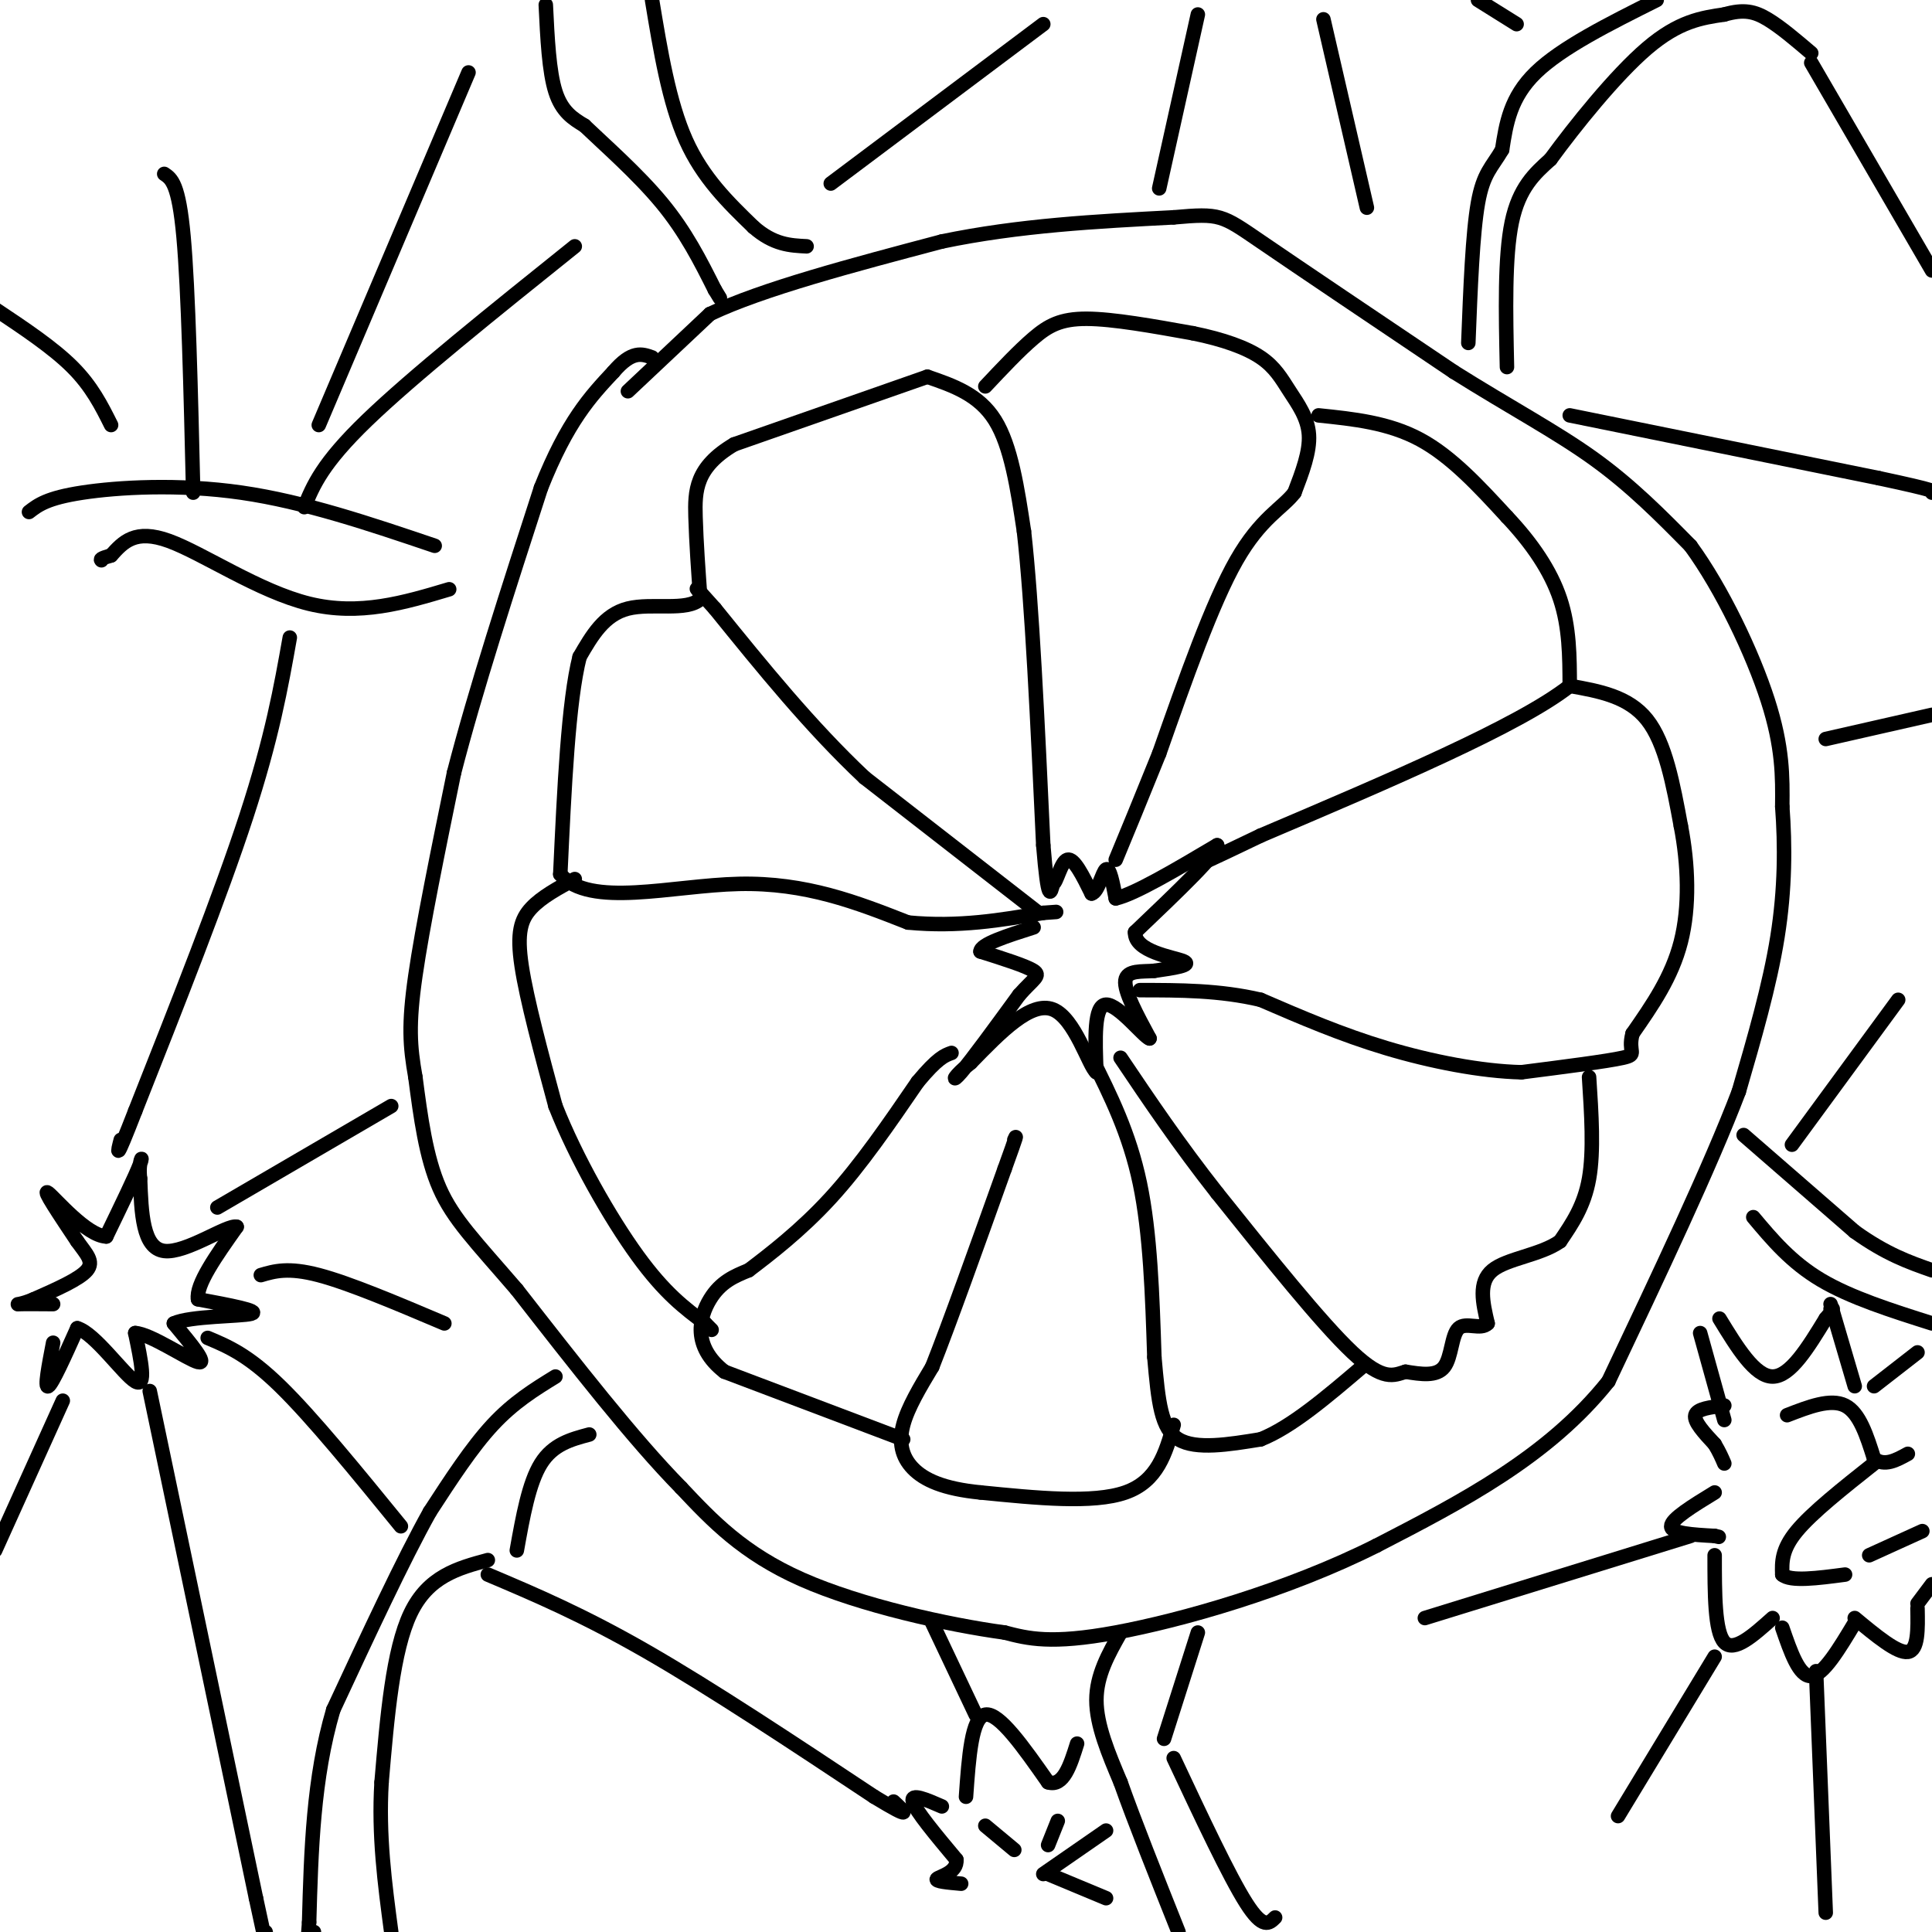 <svg viewBox='0 0 400 400' version='1.1' xmlns='http://www.w3.org/2000/svg' xmlns:xlink='http://www.w3.org/1999/xlink'><g fill='none' stroke='#000000' stroke-width='3' stroke-linecap='round' stroke-linejoin='round'><path d='M192,78c0.000,0.000 -40.000,14.000 -40,14'/><path d='M152,92c-8.044,4.756 -8.156,9.644 -8,15c0.156,5.356 0.578,11.178 1,17'/><path d='M145,124c-2.733,2.644 -10.067,0.756 -15,2c-4.933,1.244 -7.467,5.622 -10,10'/><path d='M120,136c-2.333,9.167 -3.167,27.083 -4,45'/><path d='M116,181c6.044,7.089 23.156,2.311 37,2c13.844,-0.311 24.422,3.844 35,8'/><path d='M188,191c10.500,1.000 19.250,-0.500 28,-2'/><path d='M216,189c4.667,-0.333 2.333,-0.167 0,0'/><path d='M215,189c0.000,0.000 -36.000,-28.000 -36,-28'/><path d='M179,161c-11.167,-10.500 -21.083,-22.750 -31,-35'/><path d='M148,126c-5.500,-6.167 -3.750,-4.083 -2,-2'/><path d='M192,78c5.333,1.833 10.667,3.667 14,9c3.333,5.333 4.667,14.167 6,23'/><path d='M212,110c1.667,14.667 2.833,39.833 4,65'/><path d='M216,175c1.000,12.167 1.500,10.083 2,8'/><path d='M218,183c0.756,-0.178 1.644,-4.622 3,-5c1.356,-0.378 3.178,3.311 5,7'/><path d='M226,185c1.356,-0.289 2.244,-4.511 3,-5c0.756,-0.489 1.378,2.756 2,6'/><path d='M231,186c3.833,-0.833 12.417,-5.917 21,-11'/><path d='M252,175c0.667,1.167 -8.167,9.583 -17,18'/><path d='M235,193c-0.156,4.044 7.956,5.156 10,6c2.044,0.844 -1.978,1.422 -6,2'/><path d='M239,201c-2.489,0.222 -5.711,-0.222 -6,2c-0.289,2.222 2.356,7.111 5,12'/><path d='M238,215c-1.133,-0.311 -6.467,-7.089 -9,-7c-2.533,0.089 -2.267,7.044 -2,14'/><path d='M227,222c-1.556,-1.200 -4.444,-11.200 -9,-13c-4.556,-1.800 -10.778,4.600 -17,11'/><path d='M201,220c-3.622,2.867 -4.178,4.533 -2,2c2.178,-2.533 7.089,-9.267 12,-16'/><path d='M211,206c3.022,-3.422 4.578,-3.978 3,-5c-1.578,-1.022 -6.289,-2.511 -11,-4'/><path d='M203,197c0.000,-1.500 5.500,-3.250 11,-5'/><path d='M204,80c3.489,-3.711 6.978,-7.422 10,-10c3.022,-2.578 5.578,-4.022 11,-4c5.422,0.022 13.711,1.511 22,3'/><path d='M247,69c6.284,1.278 10.994,2.971 14,5c3.006,2.029 4.309,4.392 6,7c1.691,2.608 3.769,5.459 4,9c0.231,3.541 -1.384,7.770 -3,12'/><path d='M268,102c-2.422,3.200 -6.978,5.200 -12,14c-5.022,8.800 -10.511,24.400 -16,40'/><path d='M240,156c-4.167,10.333 -6.583,16.167 -9,22'/><path d='M273,86c7.250,0.750 14.500,1.500 21,5c6.500,3.500 12.250,9.750 18,16'/><path d='M312,107c5.156,5.467 9.044,11.133 11,17c1.956,5.867 1.978,11.933 2,18'/><path d='M325,142c-10.333,8.167 -37.167,19.583 -64,31'/><path d='M261,173c-12.833,6.167 -12.917,6.083 -13,6'/><path d='M325,142c6.083,1.083 12.167,2.167 16,7c3.833,4.833 5.417,13.417 7,22'/><path d='M348,171c1.533,7.911 1.867,16.689 0,24c-1.867,7.311 -5.933,13.156 -10,19'/><path d='M338,214c-1.067,3.933 1.267,4.267 -2,5c-3.267,0.733 -12.133,1.867 -21,3'/><path d='M315,222c-8.333,-0.200 -18.667,-2.200 -28,-5c-9.333,-2.800 -17.667,-6.400 -26,-10'/><path d='M261,207c-8.500,-2.000 -16.750,-2.000 -25,-2'/><path d='M329,223c0.500,7.667 1.000,15.333 0,21c-1.000,5.667 -3.500,9.333 -6,13'/><path d='M323,257c-4.000,2.867 -11.000,3.533 -14,6c-3.000,2.467 -2.000,6.733 -1,11'/><path d='M308,274c-1.429,1.464 -4.500,-0.375 -6,1c-1.500,1.375 -1.429,5.964 -3,8c-1.571,2.036 -4.786,1.518 -8,1'/><path d='M291,284c-2.444,0.733 -4.556,2.067 -11,-4c-6.444,-6.067 -17.222,-19.533 -28,-33'/><path d='M252,247c-8.000,-10.167 -14.000,-19.083 -20,-28'/><path d='M226,219c3.917,7.833 7.833,15.667 10,26c2.167,10.333 2.583,23.167 3,36'/><path d='M239,281c0.822,9.378 1.378,14.822 5,17c3.622,2.178 10.311,1.089 17,0'/><path d='M261,298c6.333,-2.500 13.667,-8.750 21,-15'/><path d='M243,295c-1.667,5.833 -3.333,11.667 -10,14c-6.667,2.333 -18.333,1.167 -30,0'/><path d='M203,309c-7.619,-0.738 -11.667,-2.583 -14,-5c-2.333,-2.417 -2.952,-5.405 -2,-9c0.952,-3.595 3.476,-7.798 6,-12'/><path d='M193,283c3.500,-8.833 9.250,-24.917 15,-41'/><path d='M208,242c2.833,-7.833 2.417,-6.917 2,-6'/><path d='M187,298c0.000,0.000 -37.000,-14.000 -37,-14'/><path d='M150,284c-6.778,-5.244 -5.222,-11.356 -3,-15c2.222,-3.644 5.111,-4.822 8,-6'/><path d='M155,263c4.222,-3.200 10.778,-8.200 17,-15c6.222,-6.800 12.111,-15.400 18,-24'/><path d='M190,224c4.167,-5.000 5.583,-5.500 7,-6'/><path d='M119,182c-3.422,1.844 -6.844,3.689 -9,6c-2.156,2.311 -3.044,5.089 -2,12c1.044,6.911 4.022,17.956 7,29'/><path d='M115,229c4.244,10.778 11.356,23.222 17,31c5.644,7.778 9.822,10.889 14,14'/><path d='M146,274c2.333,2.333 1.167,1.167 0,0'/><path d='M130,81c0.000,0.000 17.000,-16.000 17,-16'/><path d='M147,65c10.833,-5.167 29.417,-10.083 48,-15'/><path d='M195,50c16.000,-3.333 32.000,-4.167 48,-5'/><path d='M243,45c9.689,-0.867 9.911,-0.533 18,5c8.089,5.533 24.044,16.267 40,27'/><path d='M301,77c11.778,7.400 21.222,12.400 29,18c7.778,5.600 13.889,11.800 20,18'/><path d='M350,113c6.533,8.933 12.867,22.267 16,32c3.133,9.733 3.067,15.867 3,22'/><path d='M369,167c0.600,8.000 0.600,17.000 -1,27c-1.600,10.000 -4.800,21.000 -8,32'/><path d='M360,226c-5.833,15.333 -16.417,37.667 -27,60'/><path d='M333,286c-12.500,15.667 -30.250,24.833 -48,34'/><path d='M285,320c-18.444,9.289 -40.556,15.511 -54,18c-13.444,2.489 -18.222,1.244 -23,0'/><path d='M208,338c-11.800,-1.600 -29.800,-5.600 -42,-11c-12.200,-5.400 -18.600,-12.200 -25,-19'/><path d='M141,308c-9.833,-10.000 -21.917,-25.500 -34,-41'/><path d='M107,267c-8.622,-10.022 -13.178,-14.578 -16,-21c-2.822,-6.422 -3.911,-14.711 -5,-23'/><path d='M86,223c-1.133,-6.378 -1.467,-10.822 0,-21c1.467,-10.178 4.733,-26.089 8,-42'/><path d='M94,160c4.333,-16.833 11.167,-37.917 18,-59'/><path d='M112,101c5.500,-13.833 10.250,-18.917 15,-24'/><path d='M127,77c3.833,-4.500 5.917,-3.750 8,-3'/><path d='M135,0c1.750,10.583 3.500,21.167 7,29c3.500,7.833 8.750,12.917 14,18'/><path d='M156,47c4.167,3.667 7.583,3.833 11,4'/><path d='M113,1c0.333,6.917 0.667,13.833 2,18c1.333,4.167 3.667,5.583 6,7'/><path d='M121,26c4.000,3.844 11.000,9.956 16,16c5.000,6.044 8.000,12.022 11,18'/><path d='M148,60c1.833,3.000 0.917,1.500 0,0'/><path d='M343,0c-9.833,4.917 -19.667,9.833 -25,15c-5.333,5.167 -6.167,10.583 -7,16'/><path d='M311,31c-2.111,3.644 -3.889,4.756 -5,11c-1.111,6.244 -1.556,17.622 -2,29'/><path d='M312,76c-0.250,-11.417 -0.500,-22.833 1,-30c1.500,-7.167 4.750,-10.083 8,-13'/><path d='M321,33c4.978,-6.822 13.422,-17.378 20,-23c6.578,-5.622 11.289,-6.311 16,-7'/><path d='M357,3c4.089,-1.178 6.311,-0.622 9,1c2.689,1.622 5.844,4.311 9,7'/><path d='M375,13c0.000,0.000 25.000,43.000 25,43'/><path d='M325,86c0.000,0.000 64.000,13.000 64,13'/><path d='M389,99c12.500,2.667 11.750,2.833 11,3'/><path d='M378,153c0.000,0.000 22.000,-5.000 22,-5'/><path d='M393,207c0.000,0.000 -22.000,30.000 -22,30'/><path d='M361,235c0.000,0.000 23.000,20.000 23,20'/><path d='M384,255c6.500,4.667 11.250,6.333 16,8'/><path d='M363,252c3.917,4.667 7.833,9.333 14,13c6.167,3.667 14.583,6.333 23,9'/><path d='M248,3c0.000,0.000 -8.000,36.000 -8,36'/><path d='M216,5c0.000,0.000 -44.000,33.000 -44,33'/><path d='M274,4c0.000,0.000 9.000,39.000 9,39'/><path d='M306,0c0.000,0.000 8.000,5.000 8,5'/><path d='M352,276c0.000,0.000 5.000,18.000 5,18'/><path d='M356,273c3.667,6.000 7.333,12.000 11,12c3.667,0.000 7.333,-6.000 11,-12'/><path d='M378,273c2.000,-2.333 1.500,-2.167 1,-2'/><path d='M379,270c0.000,0.000 5.000,17.000 5,17'/><path d='M388,287c0.000,0.000 9.000,-7.000 9,-7'/><path d='M357,291c-2.833,0.333 -5.667,0.667 -6,2c-0.333,1.333 1.833,3.667 4,6'/><path d='M355,299c1.000,1.667 1.500,2.833 2,4'/><path d='M355,309c-4.500,2.750 -9.000,5.500 -9,7c0.000,1.500 4.500,1.750 9,2'/><path d='M355,318c1.500,0.333 0.750,0.167 0,0'/><path d='M355,322c0.000,7.917 0.000,15.833 2,18c2.000,2.167 6.000,-1.417 10,-5'/><path d='M369,337c1.750,5.083 3.500,10.167 6,10c2.500,-0.167 5.750,-5.583 9,-11'/><path d='M384,335c4.417,3.667 8.833,7.333 11,7c2.167,-0.333 2.083,-4.667 2,-9'/><path d='M397,332c0.000,0.000 3.000,-4.000 3,-4'/><path d='M376,346c0.000,0.000 2.000,50.000 2,50'/><path d='M355,343c0.000,0.000 -20.000,33.000 -20,33'/><path d='M350,318c0.000,0.000 -55.000,17.000 -55,17'/><path d='M248,338c0.000,0.000 -7.000,22.000 -7,22'/><path d='M243,364c5.750,12.250 11.500,24.500 15,30c3.500,5.500 4.750,4.250 6,3'/><path d='M232,338c-2.500,4.417 -5.000,8.833 -5,14c0.000,5.167 2.500,11.083 5,17'/><path d='M232,369c2.833,8.000 7.417,19.500 12,31'/><path d='M370,293c4.500,-1.750 9.000,-3.500 12,-2c3.000,1.500 4.500,6.250 6,11'/><path d='M388,302c2.167,1.667 4.583,0.333 7,-1'/><path d='M388,303c-6.417,5.083 -12.833,10.167 -16,14c-3.167,3.833 -3.083,6.417 -3,9'/><path d='M369,326c1.667,1.500 7.333,0.750 13,0'/><path d='M398,317c0.000,0.000 -11.000,5.000 -11,5'/><path d='M200,372c0.583,-8.250 1.167,-16.500 4,-17c2.833,-0.500 7.917,6.750 13,14'/><path d='M217,369c3.167,1.000 4.583,-3.500 6,-8'/><path d='M195,374c-3.250,-1.417 -6.500,-2.833 -6,-1c0.500,1.833 4.750,6.917 9,12'/><path d='M198,385c0.289,2.711 -3.489,3.489 -4,4c-0.511,0.511 2.244,0.756 5,1'/><path d='M204,378c0.000,0.000 6.000,5.000 6,5'/><path d='M219,377c0.000,0.000 -2.000,5.000 -2,5'/><path d='M229,379c0.000,0.000 -13.000,9.000 -13,9'/><path d='M217,388c0.000,0.000 12.000,5.000 12,5'/><path d='M101,326c9.833,4.167 19.667,8.333 33,16c13.333,7.667 30.167,18.833 47,30'/><path d='M181,372c8.500,5.167 6.250,3.083 4,1'/><path d='M193,336c0.000,0.000 9.000,19.000 9,19'/><path d='M122,297c-3.750,1.000 -7.500,2.000 -10,6c-2.500,4.000 -3.750,11.000 -5,18'/><path d='M101,323c-6.167,1.667 -12.333,3.333 -16,11c-3.667,7.667 -4.833,21.333 -6,35'/><path d='M79,369c-0.667,11.000 0.667,21.000 2,31'/><path d='M115,285c-4.333,2.667 -8.667,5.333 -13,10c-4.333,4.667 -8.667,11.333 -13,18'/><path d='M89,313c-5.500,9.833 -12.750,25.417 -20,41'/><path d='M69,354c-4.167,14.167 -4.583,29.083 -5,44'/><path d='M64,398c-0.667,7.667 0.167,4.833 1,2'/><path d='M11,278c-0.917,4.750 -1.833,9.500 -1,9c0.833,-0.500 3.417,-6.250 6,-12'/><path d='M16,275c3.600,1.022 9.600,9.578 12,11c2.400,1.422 1.200,-4.289 0,-10'/><path d='M28,276c3.111,0.133 10.889,5.467 13,6c2.111,0.533 -1.444,-3.733 -5,-8'/><path d='M36,274c3.267,-1.556 13.933,-1.444 16,-2c2.067,-0.556 -4.467,-1.778 -11,-3'/><path d='M41,269c-0.500,-3.000 3.750,-9.000 8,-15'/><path d='M49,254c-1.867,-0.556 -10.533,5.556 -15,5c-4.467,-0.556 -4.733,-7.778 -5,-15'/><path d='M29,244c-0.467,-3.667 0.867,-5.333 0,-3c-0.867,2.333 -3.933,8.667 -7,15'/><path d='M22,256c-4.022,-0.111 -10.578,-7.889 -12,-9c-1.422,-1.111 2.289,4.444 6,10'/><path d='M16,257c1.867,2.622 3.533,4.178 2,6c-1.533,1.822 -6.267,3.911 -11,6'/><path d='M7,269c-2.689,1.156 -3.911,1.044 -3,1c0.911,-0.044 3.956,-0.022 7,0'/><path d='M31,288c0.000,0.000 22.000,105.000 22,105'/><path d='M53,393c4.000,18.667 3.000,12.833 2,7'/><path d='M13,290c0.000,0.000 -14.000,31.000 -14,31'/><path d='M43,277c4.167,1.750 8.333,3.500 15,10c6.667,6.500 15.833,17.750 25,29'/><path d='M54,264c2.833,-0.833 5.667,-1.667 12,0c6.333,1.667 16.167,5.833 26,10'/><path d='M81,229c0.000,0.000 -36.000,21.000 -36,21'/><path d='M60,132c-1.833,10.333 -3.667,20.667 -9,37c-5.333,16.333 -14.167,38.667 -23,61'/><path d='M28,230c-4.333,11.167 -3.667,8.583 -3,6'/><path d='M93,122c-9.289,2.778 -18.578,5.556 -29,3c-10.422,-2.556 -21.978,-10.444 -29,-13c-7.022,-2.556 -9.511,0.222 -12,3'/><path d='M23,115c-2.333,0.667 -2.167,0.833 -2,1'/><path d='M6,106c1.867,-1.444 3.733,-2.889 11,-4c7.267,-1.111 19.933,-1.889 33,0c13.067,1.889 26.533,6.444 40,11'/><path d='M97,15c0.000,0.000 -31.000,73.000 -31,73'/><path d='M119,51c-16.833,13.500 -33.667,27.000 -43,36c-9.333,9.000 -11.167,13.500 -13,18'/><path d='M34,36c1.500,1.000 3.000,2.000 4,13c1.000,11.000 1.500,32.000 2,53'/><path d='M23,88c-2.000,-4.000 -4.000,-8.000 -8,-12c-4.000,-4.000 -10.000,-8.000 -16,-12'/></g>
</svg>